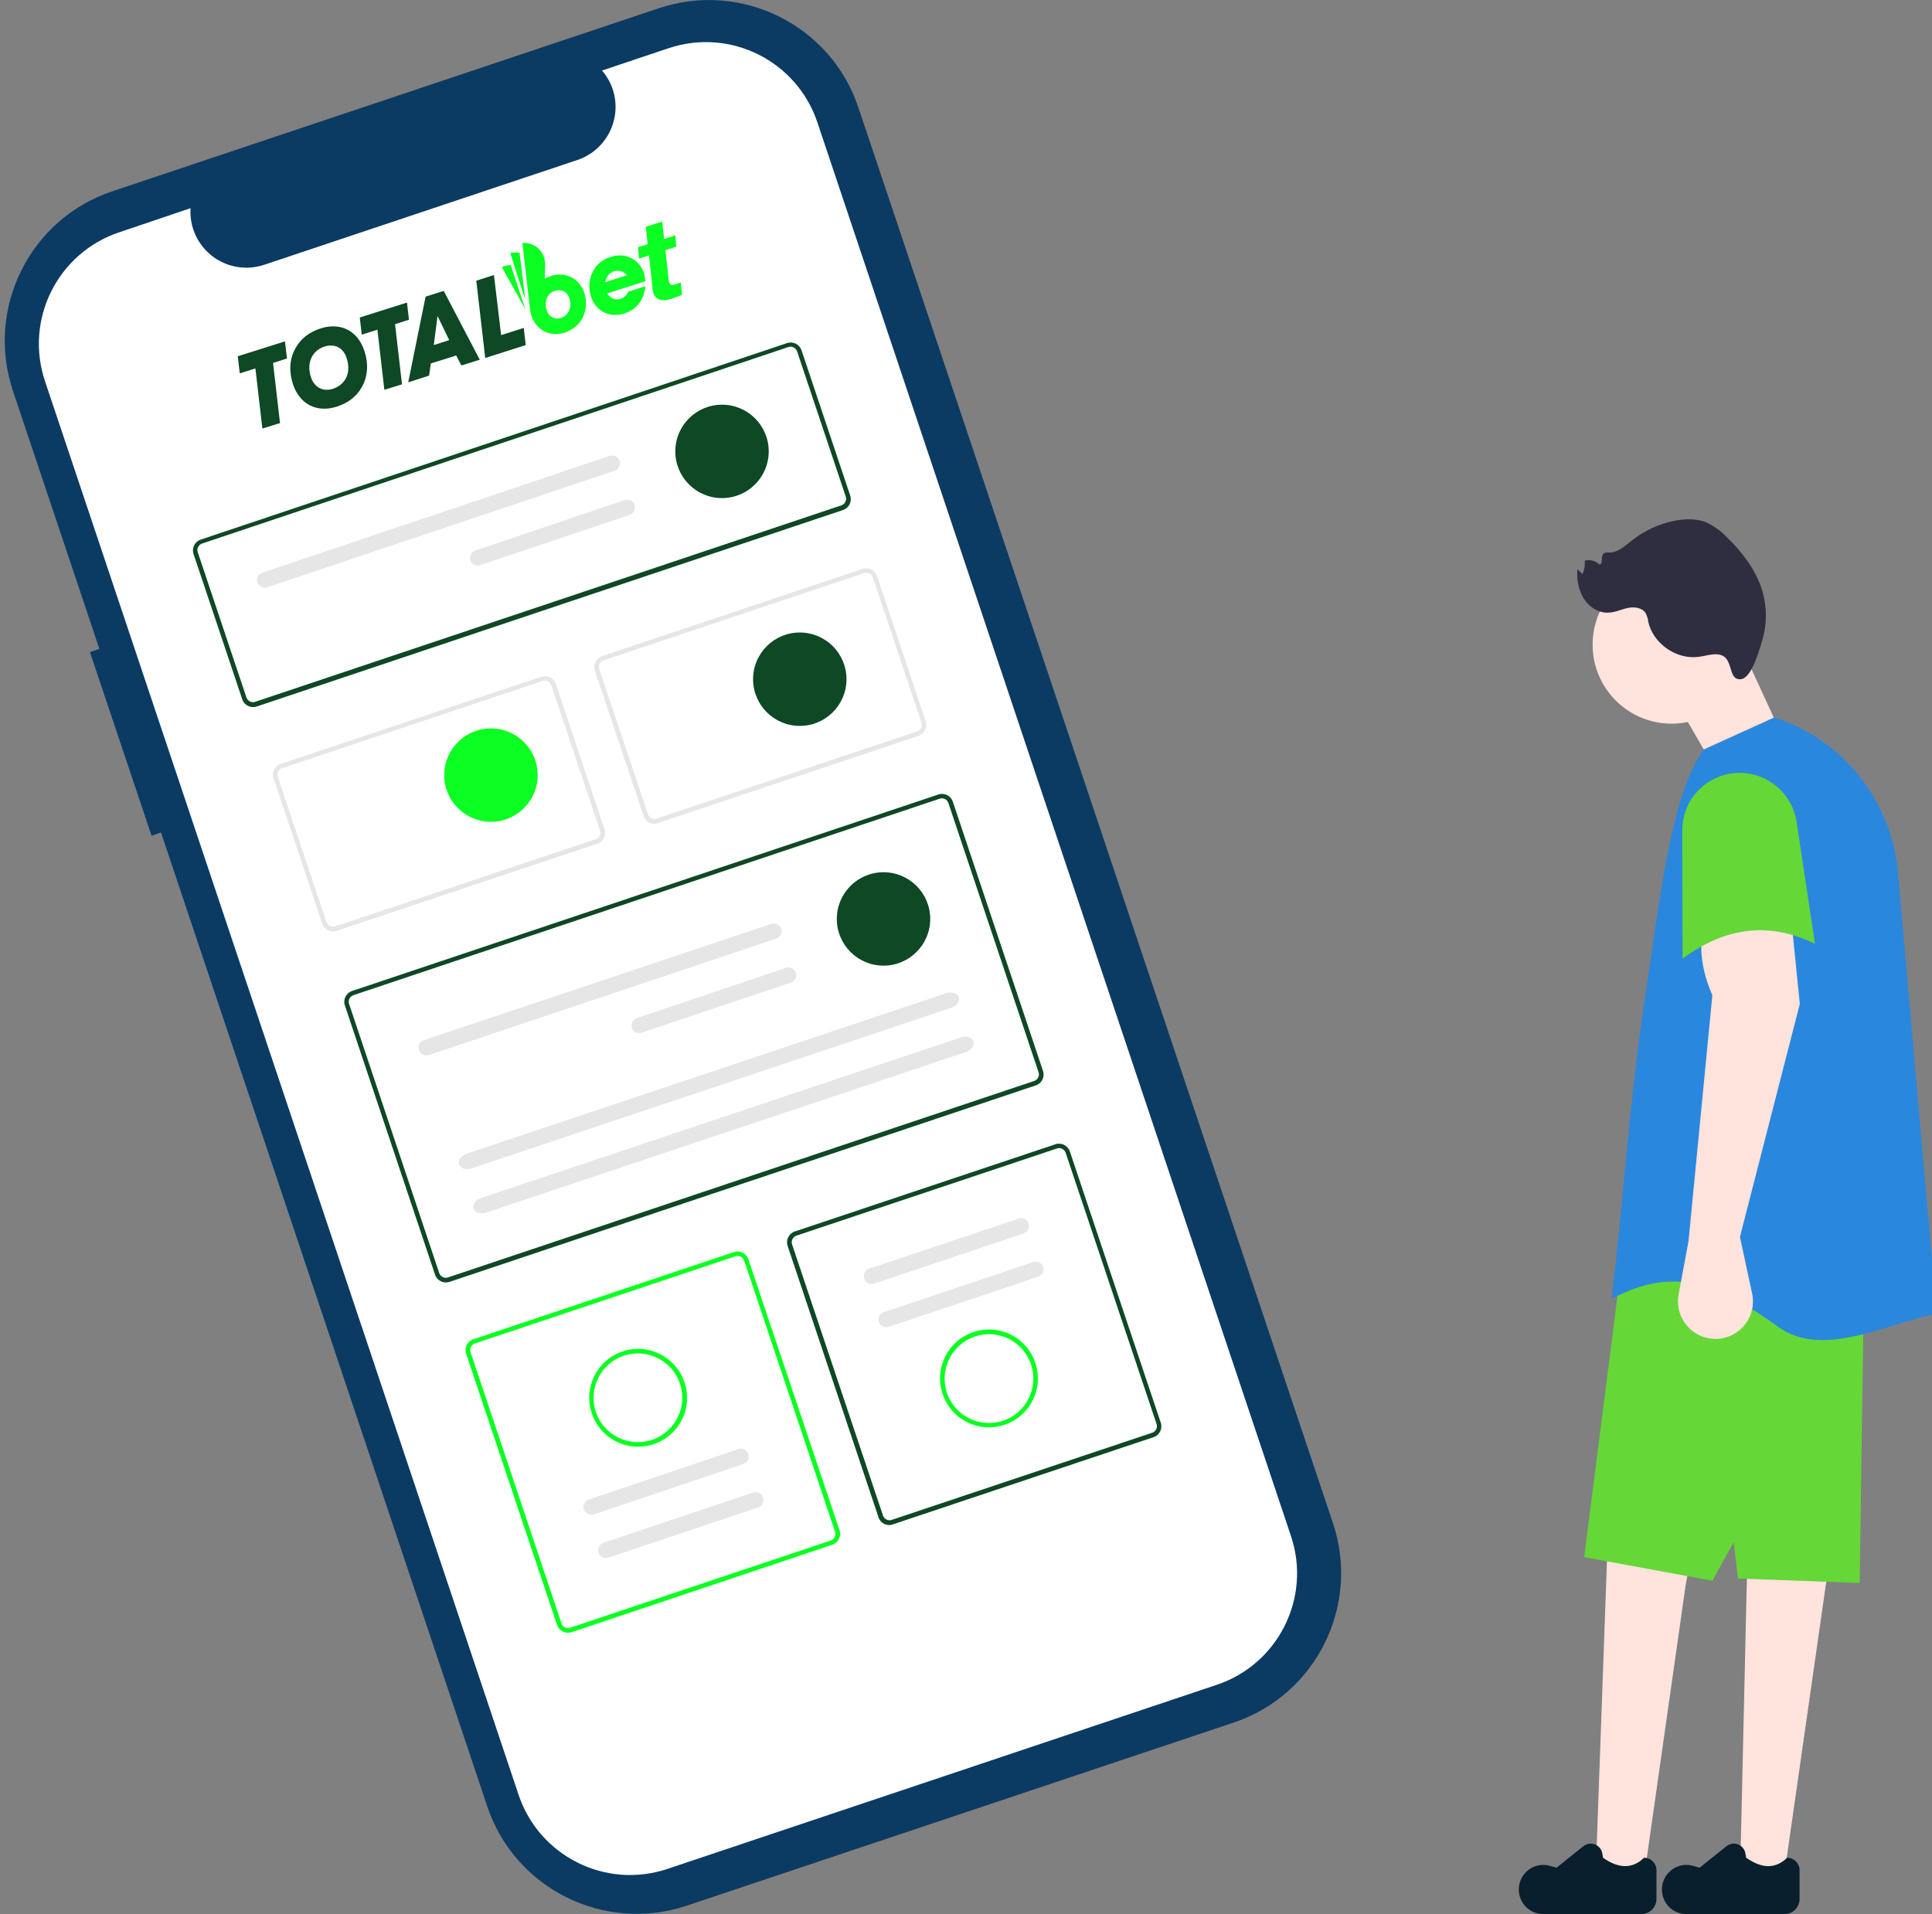 <?xml version="1.0" encoding="utf-8"?>
<!-- Generator: Adobe Illustrator 24.0.1, SVG Export Plug-In . SVG Version: 6.00 Build 0)  -->
<svg version="1.1" id="aaab7897-aa30-48a7-8179-712109baaf81"
	 xmlns="http://www.w3.org/2000/svg" xmlns:xlink="http://www.w3.org/1999/xlink" x="0px" y="0px" viewBox="0 0 777.6 770.5"
	 style="enable-background:new 0 0 777.6 770.5;" xml:space="preserve">
<rect x="0" y="0" width="777.6" height="770.5" fill="#808080" stroke="none"/>
<style type="text/css">
	.st0{fill:#FFFED2;}
	.st1{fill:#0B3B63;}
	.st2{fill:#0A1F2D;}
	.st3{fill:#65D737;}
	.st4{fill:#2F2E41;}
	.st5{fill:#FFFFFF;}
	.st6{fill:#8DC63E;}
	.st7{fill:#E6E6E6;}
	.st8{fill:#0F1640;}
	.st9{fill:#FFE3DC;}
	.st10{fill:#2A87DE;}
	.st11{fill:#0E4825;}
	.st12{fill:#0BFF22;}
</style>
<polygon class="st0" points="903.8,752.9 885.8,752.9 869.4,638.4 857.4,572.2 900.4,562.7 900.8,622.1 "/>
<polygon class="st0" points="961.9,752.9 942.1,752.9 925.8,638.4 913.7,572.2 956.7,562.7 957.2,622.1 "/>
<polygon class="st1" points="966.6,626.8 915,636.3 906.4,620.8 904.7,635.4 855.6,637.2 853.9,517.6 952,512.4 "/>
<path class="st2" d="M983,770.5h-39.5c-3.3,0-6.1-2.7-6.1-6.1v-11.6c0-2.8,2.3-5,5-5h0c4.8,4.7,10.4,4.3,16.5,0l0.3-1.7
	c0.5-2.6,2.9-4.3,5.5-3.9c0.8,0.1,1.5,0.5,2.2,1l10.7,8.6l2.9-0.8c5.3-1.4,10.7,1.8,12,7.1c0.2,0.8,0.3,1.6,0.3,2.5l0,0
	C992.9,766.1,988.4,770.5,983,770.5L983,770.5z"/>
<path class="st2" d="M925.3,770.5h-39.5c-3.3,0-6.1-2.7-6.1-6.1v-11.6c0-2.8,2.3-5,5-5l0,0c4.8,4.7,10.4,4.3,16.5,0l0.3-1.7
	c0.5-2.6,2.9-4.3,5.5-3.9c0.8,0.1,1.5,0.5,2.2,1l10.7,8.6l2.9-0.8c5.3-1.4,10.7,1.8,12,7.1c0.2,0.8,0.3,1.6,0.3,2.5l0,0
	C935.2,766.1,930.8,770.5,925.3,770.5C925.3,770.5,925.3,770.5,925.3,770.5z"/>
<circle class="st0" cx="931.3" cy="259.5" r="31.8"/>
<polygon class="st0" points="912.4,312 883.2,304.2 903.8,259.5 931.3,279.3 "/>
<path class="st3" d="M955.4,522.7c-25.9-13.8-43.8-5.3-67,11.3c-18.1,13-43.6-1.4-63.8-5.3l15.6-177.7c2.5-28.9,22.2-53.5,49.8-62.3
	l0,0l28.4,12.9c13.1,18.6,17.3,57.7,24.1,103.2C948.4,444.2,950.5,479.3,955.4,522.7z"/>
<path class="st0" d="M924.5,499.5l4,21.5c1.5,8.2-3.9,16.1-12.1,17.6c-0.2,0-0.4,0.1-0.7,0.1l0,0c-8.2,1.2-15.9-4.6-17-12.8
	c-0.2-1.8-0.2-3.5,0.2-5.3l4.9-22.8L879.7,404l3.4-33.6l34.4-0.9c3.3,9.9,2.1,20.2-2.6,31L924.5,499.5z"/>
<path class="st4" d="M912.9,263.4c2.5-0.2,5,0.7,7.5,1c9,1.2,18.3-5.3,20.3-14.1c0.2-1.2,0.5-2.3,1-3.4c1.4-2.3,4.5-2.7,7.1-2.2
	s5,1.7,7.7,1.9c4.1,0.2,8-2.3,10.2-5.7c2.1-3.6,2.9-7.7,2.5-11.8l-2,2c-0.8-1.7-1.1-3.5-0.9-5.4c-2.1-0.6-4.3,0-5.9,1.5
	c-1.7,0.2-0.4-3.2-1.7-4.4c-0.6-0.4-1.4-0.5-2.1-0.4c-3.7,0-6.6-2.8-9.5-5c-5-3.9-10.8-6.6-17.1-7.8c-4.1-0.8-8.5-0.9-12.5,0.6
	c-3.2,1.4-6,3.4-8.4,6c-6.1,5.9-11.6,12.8-14.1,21c-2.1,6.7-2.1,13.8-0.2,20.5c1,3.5,4.1,15.4,8.7,15.7
	C909.3,273.8,905.8,263.9,912.9,263.4z"/>
<path class="st1" d="M927,386c-17-12.6-34.8-15.1-53.3-6l7.4-49.1c1.7-11.3,11.4-19.7,22.9-19.7l0,0c12.8,0,23.1,10.3,23.1,23.1V386
	z"/>
<path class="st1" d="M1568,262.4l-3.8-1.3l34.8-103.9c11.1-33.2-6.8-69.1-40-80.3c0,0,0,0,0,0l0,0L1338.9,3.3
	c-33.2-11.1-69.1,6.8-80.3,40l0,0l-190.9,569.9c-11.1,33.2,6.8,69.1,40,80.3h0l220.1,73.7c33.2,11.1,69.1-6.8,80.3-40v0l131.3-392
	l3.8,1.3L1568,262.4z"/>
<path class="st5" d="M1556.2,93.5l-28.7-9.6c0.8,12.4-8.6,23.1-21,23.9c-2.9,0.2-5.8-0.2-8.6-1.1l-126.1-42.2
	c-11.8-3.9-18.1-16.7-14.2-28.5c0.9-2.8,2.4-5.3,4.3-7.5l-26.8-9c-24.8-8.3-51.6,5.1-59.9,29.9l-190.6,569
	c-8.3,24.8,5.1,51.6,29.9,59.9h0l221.1,74.1c24.8,8.3,51.6-5.1,59.9-29.9l0,0l190.6-569C1594.3,128.6,1581,101.8,1556.2,93.5
	L1556.2,93.5z"/>
<path class="st6" d="M1500.9,284.4l-236-79.1c-2.4-0.8-3.7-3.4-2.9-5.8l19.6-58.5c0.8-2.4,3.4-3.7,5.8-2.9l236,79.1
	c2.4,0.8,3.7,3.4,2.9,5.8l-19.6,58.5C1505.9,283.9,1503.3,285.2,1500.9,284.4z M1286.8,139.8c-1.4-0.5-3,0.3-3.5,1.7l-19.6,58.5
	c-0.5,1.4,0.3,3,1.7,3.5l236,79.1c1.4,0.5,3-0.3,3.5-1.7l19.6-58.5c0.5-1.4-0.3-3-1.7-3.5L1286.8,139.8z"/>
<path class="st6" d="M1423.3,516l-236-79.1c-2.4-0.8-3.7-3.4-2.9-5.8l36.3-108.4c0.8-2.4,3.4-3.7,5.8-2.9l236,79.1
	c2.4,0.8,3.7,3.4,2.9,5.8l-36.3,108.4C1428.3,515.5,1425.7,516.8,1423.3,516z M1225.9,321.6c-1.4-0.5-3,0.3-3.5,1.7l-36.3,108.4
	c-0.5,1.4,0.3,3,1.7,3.5l236,79.1c1.4,0.5,3-0.3,3.5-1.7l36.3-108.4c0.5-1.4-0.3-3-1.7-3.5L1225.9,321.6z"/>
<path class="st7" d="M1468.7,374.7l-104.9-35.1c-2.4-0.8-3.7-3.4-2.9-5.8l19.6-58.5c0.8-2.4,3.4-3.7,5.8-2.9l104.9,35.1
	c2.4,0.8,3.7,3.4,2.9,5.8l-19.6,58.5C1473.7,374.2,1471.1,375.5,1468.7,374.7z M1385.7,274c-1.4-0.5-3,0.3-3.5,1.7l-19.6,58.5
	c-0.5,1.4,0.3,3,1.7,3.5l104.9,35.1c1.4,0.5,3-0.3,3.5-1.7l19.6-58.5c0.5-1.4-0.3-3-1.7-3.5L1385.7,274z"/>
<path class="st6" d="M1244.7,613.7l-104.9-35.1c-2.4-0.8-3.7-3.4-2.9-5.8l36.6-109.2c0.8-2.4,3.4-3.7,5.8-2.9l104.9,35.1
	c2.4,0.8,3.7,3.4,2.9,5.8l-36.6,109.2C1249.8,613.2,1247.2,614.5,1244.7,613.7z M1178.8,462.3c-1.4-0.5-3,0.3-3.5,1.7l-36.6,109.2
	c-0.5,1.4,0.3,3,1.7,3.5l104.9,35.1c1.4,0.5,3-0.3,3.5-1.7l36.6-109.2c0.5-1.4-0.3-3-1.7-3.5L1178.8,462.3z"/>
<path class="st8" d="M1374.1,657l-104.9-35.1c-2.4-0.8-3.7-3.4-2.9-5.8l36.6-109.2c0.8-2.4,3.4-3.7,5.8-2.9l104.9,35.1
	c2.4,0.8,3.7,3.4,2.9,5.8l-36.6,109.2C1379.1,656.5,1376.5,657.8,1374.1,657z M1308.2,505.6c-1.4-0.5-3,0.3-3.5,1.7l-36.6,109.2
	c-0.5,1.4,0.3,3,1.7,3.5l104.9,35.1c1.4,0.5,3-0.3,3.5-1.7l36.6-109.2c0.5-1.4-0.3-3-1.7-3.5L1308.2,505.6z"/>
<circle class="st8" cx="1248.6" cy="369.9" r="18.8"/>
<circle class="st6" cx="1282.2" cy="273.4" r="18.8"/>
<circle class="st6" cx="1406.6" cy="312" r="18.8"/>
<path class="st7" d="M1293.7,371.8c-1.6-0.6-3.4,0.3-4,1.9c-0.6,1.6,0.3,3.4,1.9,4c0,0,0,0,0,0l139.9,46.9c1.6,0.6,3.4-0.3,4-2
	c0.6-1.6-0.3-3.4-2-4c0,0,0,0,0,0L1293.7,371.8z"/>
<path class="st7" d="M1287.7,389.6c-1.6-0.6-3.4,0.3-4,1.9c-0.6,1.6,0.3,3.4,1.9,4c0,0,0,0,0,0l60.2,20.2c1.6,0.5,3.4-0.4,3.9-2
	c0.5-1.6-0.3-3.4-2-3.9L1287.7,389.6z"/>
<path class="st7" d="M1223.4,399.7c-2.3-0.8-4.5,0-5.1,1.6c-0.5,1.6,0.8,3.6,3.1,4.3l193,64.6c2.3,0.8,4.5,0,5.1-1.6
	s-0.8-3.6-3.1-4.3L1223.4,399.7z"/>
<path class="st7" d="M1217.4,417.5c-2.3-0.8-4.5,0-5.1,1.6c-0.5,1.6,0.8,3.6,3.1,4.3l193,64.6c2.3,0.8,4.5,0,5.1-1.6
	c0.5-1.6-0.8-3.6-3.1-4.3L1217.4,417.5z"/>
<circle class="st6" cx="1313.6" cy="181.7" r="18.8"/>
<path class="st7" d="M1358.7,183.6c-1.6-0.6-3.4,0.3-4,2c-0.6,1.6,0.3,3.4,2,4c0,0,0,0,0,0l139.9,46.9c1.6,0.5,3.4-0.4,3.9-2
	c0.5-1.6-0.3-3.4-2-3.9L1358.7,183.6z"/>
<path class="st7" d="M1352.7,201.4c-1.6-0.6-3.4,0.3-4,2c-0.6,1.6,0.3,3.4,2,4c0,0,0,0,0,0l60.2,20.2c1.6,0.5,3.4-0.4,3.9-2
	c0.5-1.6-0.3-3.4-2-3.9L1352.7,201.4z"/>
<path class="st7" d="M1339.3,331.4l-104.9-35.1c-2.4-0.8-3.7-3.4-2.9-5.8l19.6-58.5c0.8-2.4,3.4-3.7,5.8-2.9l104.9,35.1
	c2.4,0.8,3.7,3.4,2.9,5.8l-19.6,58.5C1344.3,330.9,1341.7,332.2,1339.3,331.4z M1256.4,230.7c-1.4-0.5-3,0.3-3.5,1.7l-19.6,58.5
	c-0.5,1.4,0.3,3,1.7,3.5l104.9,35.1c1.4,0.5,3-0.3,3.5-1.7l19.6-58.5c0.5-1.4-0.3-3-1.7-3.5L1256.4,230.7z"/>
<path class="st7" d="M1194.2,490.6c-1.6-0.6-3.4,0.3-4,2s0.3,3.4,2,4c0,0,0,0,0,0l60.2,20.2c1.6,0.5,3.4-0.3,4-2
	c0.5-1.6-0.3-3.4-2-4L1194.2,490.6z"/>
<path class="st7" d="M1188.3,508c-1.6-0.5-3.4,0.3-4,2c-0.5,1.6,0.3,3.4,2,3.9l60.2,20.2c1.6,0.5,3.4-0.3,4-2c0.5-1.6-0.3-3.4-2-3.9
	L1188.3,508z"/>
<path class="st8" d="M1199.9,573.6c-10.3-3.5-15.9-14.6-12.4-24.9s14.6-15.9,24.9-12.4c10.3,3.5,15.9,14.6,12.4,24.9l0,0
	C1221.3,571.5,1210.2,577,1199.9,573.6z M1211.8,538c-9.3-3.1-19.5,1.9-22.6,11.3s1.9,19.5,11.3,22.6s19.5-1.9,22.6-11.3l0,0
	C1226.2,551.2,1221.1,541.1,1211.8,538L1211.8,538z"/>
<path class="st7" d="M1359.3,627c1.6,0.6,3.4-0.3,4-2s-0.3-3.4-2-4c0,0,0,0,0,0l-60.2-20.2c-1.6-0.6-3.4,0.3-4,2s0.3,3.4,2,4
	c0,0,0,0,0,0L1359.3,627z"/>
<path class="st7" d="M1365.2,609.5c1.6,0.5,3.4-0.3,4-2c0.5-1.6-0.3-3.4-2-4l-60.2-20.2c-1.6-0.6-3.4,0.3-4,2s0.3,3.4,2,4
	c0,0,0,0,0,0L1365.2,609.5z"/>
<path class="st8" d="M1353.6,544c10.3,3.5,15.9,14.6,12.4,24.9c-3.5,10.3-14.6,15.9-24.9,12.4c-10.3-3.5-15.9-14.6-12.4-24.9l0,0
	C1332.2,546.1,1343.3,540.5,1353.6,544z M1341.7,579.6c9.3,3.1,19.5-1.9,22.6-11.3c3.1-9.3-1.9-19.5-11.3-22.6
	c-9.3-3.1-19.5,1.9-22.6,11.3l0,0C1327.3,566.3,1332.4,576.4,1341.7,579.6z"/>
<polygon class="st9" points="703.4,622.1 703.8,562.7 746.8,572.2 734.8,638.4 718.4,752.9 700.4,752.9 "/>
<polygon class="st9" points="647,622.1 647.4,562.7 690.5,572.2 678.4,638.4 662.1,752.9 642.3,752.9 "/>
<polygon class="st3" points="652.2,512.4 750.2,517.6 748.5,637.2 699.5,635.4 697.8,620.8 689.2,636.3 637.6,626.8 "/>
<path class="st2" d="M621.2,770.5c-5.5,0-9.9-4.4-9.9-9.9l0,0c0-0.8,0.1-1.7,0.3-2.5c1.4-5.3,6.8-8.5,12-7.1l2.9,0.8l10.7-8.6
	c0.6-0.5,1.4-0.8,2.2-1c2.6-0.5,5.1,1.3,5.5,3.9l0.3,1.7c6.1,4.3,11.7,4.7,16.5,0l0,0c2.8,0,5,2.3,5,5v11.6c0,3.3-2.7,6.1-6.1,6.1
	H621.2L621.2,770.5z"/>
<path class="st2" d="M678.8,770.5c-5.5,0-9.9-4.4-9.9-9.9l0,0c0-0.8,0.1-1.7,0.3-2.5c1.4-5.3,6.8-8.5,12-7.1l2.9,0.8l10.7-8.6
	c0.6-0.5,1.4-0.8,2.2-1c2.6-0.5,5.1,1.3,5.5,3.9l0.3,1.7c6.1,4.3,11.7,4.7,16.5,0l0,0c2.8,0,5,2.3,5,5v11.6c0,3.3-2.7,6.1-6.1,6.1
	H678.8C678.8,770.5,678.8,770.5,678.8,770.5z"/>
<circle class="st9" cx="672.8" cy="259.5" r="31.8"/>
<polygon class="st9" points="672.8,279.3 700.4,259.5 721,304.2 691.7,312 "/>
<path class="st10" d="M661.6,404.9c6.8-45.5,11-84.6,24.1-103.2l28.4-12.9l0,0c27.6,8.9,47.2,33.4,49.8,62.3l15.6,177.7
	c-20.1,3.9-45.7,18.3-63.8,5.3c-23.2-16.7-41.1-25.1-67-11.3C653.7,479.3,655.8,444.2,661.6,404.9z"/>
<path class="st9" d="M689.2,400.6c-4.7-10.7-5.9-21.1-2.6-31l34.4,0.9l3.4,33.6l-24.1,93.8l4.9,22.8c0.4,1.7,0.4,3.5,0.2,5.3
	c-1.2,8.2-8.8,14-17,12.8l0,0c-0.2,0-0.5-0.1-0.7-0.1c-8.2-1.5-13.6-9.4-12.1-17.6l4-21.5L689.2,400.6z"/>
<path class="st4" d="M700.6,273.4c4.5-0.3,7.6-12.2,8.7-15.7c2-6.7,1.9-13.8-0.2-20.5c-2.6-8.1-8-15.1-14.1-21
	c-2.4-2.5-5.2-4.5-8.4-6c-3.9-1.5-8.3-1.4-12.5-0.6c-6.2,1.2-12.1,3.9-17.1,7.8c-2.9,2.3-5.8,5.1-9.5,5c-0.7-0.1-1.5,0-2.1,0.4
	c-1.3,1.2,0,4.5-1.7,4.4c-1.6-1.5-3.8-2.1-5.9-1.5c0.2,1.8-0.1,3.7-0.9,5.4l-2-2c-0.4,4.1,0.4,8.2,2.5,11.8c2.2,3.5,6.1,6,10.2,5.7
	c2.6-0.1,5.1-1.4,7.7-1.9s5.7-0.1,7.1,2.2c0.5,1.1,0.9,2.2,1,3.4c2,8.8,11.3,15.3,20.3,14.1c2.5-0.3,5-1.2,7.5-1
	C698.3,263.9,694.9,273.8,700.6,273.4z"/>
<path class="st3" d="M677.1,334.2c0-12.8,10.3-23.1,23.1-23.1l0,0c11.4,0,21.2,8.4,22.9,19.7l7.4,49.1c-18.6-9.1-36.3-6.6-53.3,6
	L677.1,334.2z"/>
<path class="st1" d="M61,336.4l3.8-1.3l131.3,392l0,0c11.1,33.2,47.1,51.1,80.3,40l220.1-73.7h0c33.2-11.1,51.1-47.1,40-80.3
	L345.5,43.3l0,0c-11.1-33.2-47.1-51.1-80.3-40L45.2,77l0,0c0,0,0,0,0,0C12,88.1-5.9,124.1,5.2,157.3L40,261.2l-3.8,1.3L61,336.4z"/>
<path class="st5" d="M48,93.5c-24.8,8.3-38.2,35.1-29.9,59.9l190.6,569l0,0c8.3,24.8,35.1,38.2,59.9,29.9l221.1-74.1h0
	c24.8-8.3,38.2-35.1,29.9-59.9l-190.6-569c-8.3-24.8-35.1-38.2-59.9-29.9l-26.8,9c1.9,2.2,3.4,4.8,4.3,7.5
	c3.9,11.8-2.4,24.5-14.2,28.5l-126.1,42.2c-2.8,0.9-5.7,1.3-8.6,1.1c-12.4-0.8-21.8-11.5-21-23.9L48,93.5L48,93.5z"/>
<path class="st11" d="M97.5,281.5l-19.6-58.5c-0.8-2.4,0.5-5,2.9-5.8l236-79.1c2.4-0.8,5,0.5,5.8,2.9l19.6,58.5
	c0.8,2.4-0.5,5-2.9,5.8l-236,79.1C100.9,285.2,98.3,283.9,97.5,281.5z M81.3,218.8c-1.4,0.5-2.2,2.1-1.7,3.5l19.6,58.5
	c0.5,1.4,2.1,2.2,3.5,1.7l236-79.1c1.4-0.5,2.2-2.1,1.7-3.5l-19.6-58.5c-0.5-1.4-2.1-2.2-3.5-1.7L81.3,218.8z"/>
<path class="st11" d="M175.1,513.1l-36.3-108.4c-0.8-2.4,0.5-5,2.9-5.8l236-79.1c2.4-0.8,5,0.5,5.8,2.9l36.3,108.4
	c0.8,2.4-0.5,5-2.9,5.8l-236,79.1C178.5,516.8,175.9,515.5,175.1,513.1z M142.2,400.6c-1.4,0.5-2.2,2.1-1.7,3.5l36.3,108.4
	c0.5,1.4,2.1,2.2,3.5,1.7l236-79.1c1.4-0.5,2.2-2.1,1.7-3.5l-36.3-108.4c-0.5-1.4-2.1-2.2-3.5-1.7L142.2,400.6z"/>
<path class="st7" d="M129.7,371.8l-19.6-58.5c-0.8-2.4,0.5-5,2.9-5.8l104.9-35.1c2.4-0.8,5,0.5,5.8,2.9l19.6,58.5
	c0.8,2.4-0.5,5-2.9,5.8l-104.9,35.1C133.1,375.5,130.5,374.2,129.7,371.8z M113.5,309.2c-1.4,0.5-2.2,2.1-1.7,3.5l19.6,58.5
	c0.5,1.4,2.1,2.2,3.5,1.7l104.9-35.1c1.4-0.5,2.2-2.1,1.7-3.5l-19.6-58.5c-0.5-1.4-2.1-2.2-3.5-1.7L113.5,309.2z"/>
<path class="st11" d="M353.6,610.8L317,501.5c-0.8-2.4,0.5-5,2.9-5.8l104.9-35.1c2.4-0.8,5,0.5,5.8,2.9l36.6,109.2
	c0.8,2.4-0.5,5-2.9,5.8l-104.9,35.1C357,614.5,354.4,613.2,353.6,610.8z M320.5,497.4c-1.4,0.5-2.2,2.1-1.7,3.5l36.6,109.2
	c0.5,1.4,2.1,2.2,3.5,1.7l104.9-35.1c1.4-0.5,2.2-2.1,1.7-3.5L428.9,464c-0.5-1.4-2.1-2.2-3.5-1.7L320.5,497.4z"/>
<path class="st12" d="M224.2,654.1l-36.6-109.2c-0.8-2.4,0.5-5,2.9-5.8l104.9-35.1c2.4-0.8,5,0.5,5.8,2.9L337.9,616
	c0.8,2.4-0.5,5-2.9,5.8L230.1,657C227.7,657.8,225,656.5,224.2,654.1z M191.1,540.8c-1.4,0.5-2.2,2.1-1.7,3.5L226,653.5
	c0.5,1.4,2.1,2.2,3.5,1.7l104.9-35.1c1.4-0.5,2.2-2.1,1.7-3.5l-36.6-109.2c-0.5-1.4-2.1-2.2-3.5-1.7L191.1,540.8z"/>
<circle class="st11" cx="355.6" cy="369.9" r="18.8"/>
<circle class="st11" cx="321.9" cy="273.4" r="18.8"/>
<circle class="st12" cx="197.6" cy="312" r="18.8"/>
<path class="st7" d="M170.6,418.7C170.6,418.7,170.6,418.7,170.6,418.7c-1.7,0.6-2.5,2.3-2,4c0.6,1.6,2.3,2.5,4,2l139.9-46.9
	c0,0,0,0,0,0c1.6-0.6,2.5-2.3,1.9-4c-0.6-1.6-2.3-2.5-4-1.9L170.6,418.7z"/>
<path class="st7" d="M256.3,409.8c-1.6,0.6-2.5,2.3-2,3.9c0.5,1.6,2.3,2.5,3.9,2l60.2-20.2c0,0,0,0,0,0c1.6-0.6,2.5-2.3,1.9-4
	c-0.6-1.6-2.3-2.5-4-1.9L256.3,409.8z"/>
<path class="st7" d="M187.8,464.4c-2.3,0.8-3.6,2.7-3.1,4.3s2.8,2.4,5.1,1.6l193-64.6c2.3-0.8,3.6-2.7,3.1-4.3s-2.8-2.4-5.1-1.6
	L187.8,464.4z"/>
<path class="st7" d="M193.7,482.2c-2.3,0.8-3.6,2.7-3.1,4.3s2.8,2.4,5.1,1.6l193-64.6c2.3-0.8,3.6-2.7,3.1-4.3s-2.8-2.4-5.1-1.6
	L193.7,482.2z"/>
<circle class="st11" cx="290.6" cy="181.7" r="18.8"/>
<path class="st7" d="M105.6,230.5c-1.6,0.6-2.5,2.3-2,3.9c0.5,1.6,2.3,2.5,3.9,2l139.9-46.9c0,0,0,0,0,0c1.6-0.6,2.5-2.3,2-4
	s-2.3-2.5-4-2L105.6,230.5z"/>
<path class="st7" d="M191.3,221.6c-1.6,0.6-2.5,2.3-2,3.9c0.5,1.6,2.3,2.5,3.9,2l60.2-20.2c0,0,0,0,0,0c1.6-0.6,2.5-2.3,2-4
	s-2.3-2.5-4-2L191.3,221.6z"/>
<path class="st7" d="M259,328.4l-19.6-58.5c-0.8-2.4,0.5-5,2.9-5.8l104.9-35.1c2.4-0.8,5,0.5,5.8,2.9l19.6,58.5
	c0.8,2.4-0.5,5-2.9,5.8l-104.9,35.1C262.4,332.2,259.8,330.9,259,328.4z M242.9,265.8c-1.4,0.5-2.2,2.1-1.7,3.5l19.6,58.5
	c0.5,1.4,2.1,2.2,3.5,1.7l104.9-35.1c1.4-0.5,2.2-2.1,1.7-3.5l-19.6-58.5c-0.5-1.4-2.1-2.2-3.5-1.7L242.9,265.8z"/>
<path class="st7" d="M349.8,510.7c-1.6,0.5-2.5,2.3-2,4c0.5,1.6,2.3,2.5,4,2l60.2-20.2c0,0,0,0,0,0c1.6-0.6,2.5-2.3,2-4
	s-2.3-2.5-4-2L349.8,510.7z"/>
<path class="st7" d="M355.7,528.2c-1.6,0.6-2.5,2.3-2,3.9c0.5,1.6,2.3,2.5,4,2l60.2-20.2c1.6-0.6,2.5-2.3,2-3.9
	c-0.5-1.6-2.3-2.5-4-2L355.7,528.2z"/>
<path class="st12" d="M379.4,561.1L379.4,561.1c-3.5-10.3,2.1-21.5,12.4-24.9c10.3-3.5,21.5,2.1,24.9,12.4
	c3.5,10.3-2.1,21.5-12.4,24.9C394,577,382.9,571.5,379.4,561.1z M392.4,538c-9.3,3.1-14.4,13.2-11.3,22.6l0,0
	c3.1,9.3,13.2,14.4,22.6,11.3c9.3-3.1,14.4-13.2,11.3-22.6C411.9,539.9,401.7,534.8,392.4,538L392.4,538z"/>
<path class="st7" d="M305.1,606.8C305.1,606.8,305.1,606.8,305.1,606.8c1.7-0.6,2.5-2.3,2-4s-2.3-2.5-4-2L242.9,621c0,0,0,0,0,0
	c-1.6,0.6-2.5,2.3-2,4s2.3,2.5,4,2L305.1,606.8z"/>
<path class="st7" d="M299.2,589.3C299.2,589.3,299.2,589.3,299.2,589.3c1.7-0.6,2.5-2.3,2-4s-2.3-2.5-4-2L237,603.6
	c-1.6,0.5-2.5,2.3-2,4c0.5,1.6,2.3,2.5,4,2L299.2,589.3z"/>
<path class="st12" d="M275.5,556.4L275.5,556.4c3.5,10.3-2.1,21.5-12.4,24.9c-10.3,3.5-21.5-2.1-24.9-12.4
	c-3.5-10.3,2.1-21.5,12.4-24.9C260.8,540.5,272,546.1,275.5,556.4z M273.7,557L273.7,557c-3.1-9.3-13.2-14.4-22.6-11.3
	c-9.3,3.1-14.4,13.2-11.3,22.6c3.1,9.3,13.2,14.4,22.6,11.3C271.8,576.4,276.8,566.3,273.7,557z"/>
<path class="st6" d="M1364.1,116.5c0,0,1.9-3.4,3.2-5.6c1.3-2.2,4.8-0.4,5,0.3c2.8-1.3,4.3-2.1,4.3-2.1s-0.5-2.2-4.8-3.5
	c-4.3-1.3-8.9,1.6-10.5,4.7c-1.7,3.1-2.4,4.7-2.4,4.7l-3.3-1l-2.5,4.6l2.9,0.9l-6.3,11.6l5.4,1.6l6.5-11.6l2.7,0.8l2.6-4.5
	L1364.1,116.5L1364.1,116.5z"/>
<path class="st6" d="M1398.3,126.9l-5.1-1.5l-9.1,15.9l5.4,1.6c0,0,2.2-4.1,4.4-7.6s7.3-2.4,7.3-2.4l2.4-4.3c0,0-3.9-1-5.9-0.2
	L1398.3,126.9z"/>
<path class="st6" d="M1377.8,120.6c-4.8-1.4-9.8,1.3-11.2,6.1c-1.4,4.8,1.3,9.8,6.1,11.2c4.8,1.4,9.8-1.3,11.2-6.1
	C1385.3,127.1,1382.6,122,1377.8,120.6z M1374,133.5c-2.4-0.7-3.7-3.2-3-5.5c0.7-2.4,3.2-3.7,5.5-3c2.4,0.7,3.7,3.2,3,5.5
	C1378.8,132.9,1376.4,134.2,1374,133.5z"/>
<path class="st8" d="M1442.7,126.5L1427,154l19.9,5.9l3.5-6l-13.7-4.1l3.3-5.4l5,1.5l2.6-4.4l-5-1.5l2.5-4.4c0,0-1.1-1.7-3.4-2.4
	c4.6,1.4,17.5,5.2,17.5,5.2l3.6-5.9L1442.7,126.5L1442.7,126.5z"/>
<path class="st8" d="M1467.1,133.8l-3.3,5.9l7.4,2.2l-12.5,21.6l6.3,1.9l11.6-20.1c0,0-1.3-2.1-3.4-2.7l10.4,3.1l3.5-5.8
	C1487,139.7,1467.1,133.8,1467.1,133.8z"/>
<path class="st8" d="M1426.7,137.9c3.1,0.9,7.1-4.6,8-7.6c0.9-2.9-1.3-6.5-4.5-7.4c-3.1-0.9-15.2-4.5-15.2-4.5l-15.5,27.5
	c0,0,12.2,3.6,16.2,4.8c3.9,1.2,8.5-0.9,10.1-3.4C1427.3,144.9,1430.5,140.5,1426.7,137.9z M1421.5,141.8c-1,2.3-2.6,2.9-4.2,2.4
	c-1.6-0.5-7.7-2.3-7.7-2.3l2.9-5.6c0,0,5.8,1.7,7.1,2.1C1420.8,138.8,1422.5,139.5,1421.5,141.8z M1426.8,132.4
	c-0.9,1.5-2.4,2.3-3.9,1.8c-1.5-0.4-7.8-2.3-7.8-2.3l2.4-4.4c0,0-0.8-1.8-3.3-2.5c0,0,10.1,3,11.9,3.5
	C1427.9,129,1427.7,130.9,1426.8,132.4z"/>
<path class="st11" d="M115.5,144.3l-5.6,1.8l2.8,24.2l-7.1,2.2l-2.8-24.2l-6.3,2l-0.8-6.9l19-6L115.5,144.3z"/>
<path class="st11" d="M130.6,139.5c-4.9,1.6-7.3,6.4-5.5,12.2c1.3,4.2,4.9,6.1,8.9,4.8c5-1.6,7.4-6.4,5.6-12.1
	C138.3,140,134.8,138.2,130.6,139.5 M145.8,155.5c-2.1,4-5.6,6.7-10.3,8.2c-8.1,2.6-15-1.1-17.6-9.1c-1.7-5.3-1.3-10.2,0.9-14.2
	c2.1-4,5.6-6.7,10.2-8.2c8.2-2.6,15.1,1,17.7,9.2C148.4,146.5,148,151.5,145.8,155.5"/>
<path class="st11" d="M176.1,127.2l-1.5,11.7l6.2-2L176.1,127.2z M185.7,147.1l-2.1-4l-10.2,3.2l-0.7,4.9l-8.4,2.7l7-34.5l7.3-2.3
	l14.5,27.7L185.7,147.1z"/>
<path class="st11" d="M211.6,138.9l-16.3,5.2l-3.6-31.1l7.1-2.3l2.9,24.2l9.1-2.9L211.6,138.9L211.6,138.9z"/>
<path class="st12" d="M271.8,94.7l0.4,4.6l-4.4,1.4l1.3,11.7c0,0.2,0.1,0.5,0.1,0.7c0,0.2,0.1,0.3,0.1,0.4c0.1,0.4,0.3,0.7,0.5,0.9
	c0.2,0.2,0.4,0.3,0.6,0.3c0.3,0.1,0.5,0,0.7,0c0.3-0.1,0.5-0.2,0.7-0.2c0.7-0.2,1.5-0.5,2.2-0.8l0.5,5c-0.6,0.2-1.7,0.7-2.4,0.9
	c-0.6,0.2-1.2,0.5-1.9,0.7c-0.7,0.2-1.5,0.4-2.2,0.5c-0.7,0.1-1.5,0.1-2.1-0.1c-0.7-0.1-1.3-0.5-1.8-0.9s-0.9-1.2-1.2-2.1
	c-0.1-0.3-0.2-0.6-0.2-1c-0.1-0.4-0.1-0.8-0.1-1.2l-1.4-12.7l-4,1.3l-0.4-4.6l3.9-1.2l-0.8-7l6.6-2.1l0.8,7L271.8,94.7L271.8,94.7z"
	/>
<path class="st12" d="M225.8,128c-2.5,0.8-5-0.5-5.8-3.2c-1.1-3.6,0.4-6.8,3.3-7.7c2.7-0.9,5.1,0.4,6,3.2
	C230.3,123.7,228.8,127,225.8,128 M219.4,106.7c0-1-0.1-2-0.4-3c-1.2-3.8-4.8-6.1-8.5-5.9c0,0-0.1,0-0.2,0.1c-0.1,0.1,0,0.2,0,0.2
	l3,26.2c0.1,0.9,0.3,1.8,0.5,2.6c1.9,5.9,7.5,8.9,13.4,7c3.3-1.1,5.9-3.2,7.3-6c1.5-3,1.8-6.5,0.7-9.9c-1.9-5.9-7.5-8.8-13.5-6.9
	c-0.9,0.3-1.7,0.6-2.4,1.1L219.4,106.7L219.4,106.7z"/>
<path class="st12" d="M247.1,109.2c-1.8,0.6-3,2-3.5,4.4l8.7-2.8C251,109.2,249.1,108.6,247.1,109.2 M259.8,113.2l-15.4,4.9
	c1.2,2,3.3,2.9,5.3,2.2c1.4-0.4,2.5-1.4,3.2-2.9l6.9-2.2c-0.7,5.7-3.5,9.4-8.6,11c-6,1.9-11.5-1-13.4-7c-1.1-3.6-0.7-7.4,1.2-10.6
	c1.5-2.5,3.8-4.3,6.8-5.2c6-1.9,11.6,1,13.5,6.8C259.4,111.1,259.6,112,259.8,113.2"/>
<path class="st12" d="M205.6,106.8L205.6,106.8c0-0.1-0.1-0.1-0.1-0.1l0,0c-1.3,0-2.4,0.4-3.3,0.7l0,0c-0.1,0-0.1,0.2-0.1,0.3
	l9.4,16.9L205.6,106.8L205.6,106.8z"/>
<path class="st12" d="M209.1,101.8L209.1,101.8c0-0.1-0.1-0.1-0.1-0.1l0,0c-1.3-0.2-2.5-0.1-3.4,0.1l0,0c-0.1,0-0.2,0.2-0.2,0.2
	l6,18.7C211.5,120.7,209.1,101.8,209.1,101.8z"/>
<path class="st11" d="M164.6,128.7l-5.6,1.8l2.8,24.2l-7.1,2.2l-2.8-24.2l-6.3,2l-0.8-6.9l19-6L164.6,128.7z"/>
</svg>
